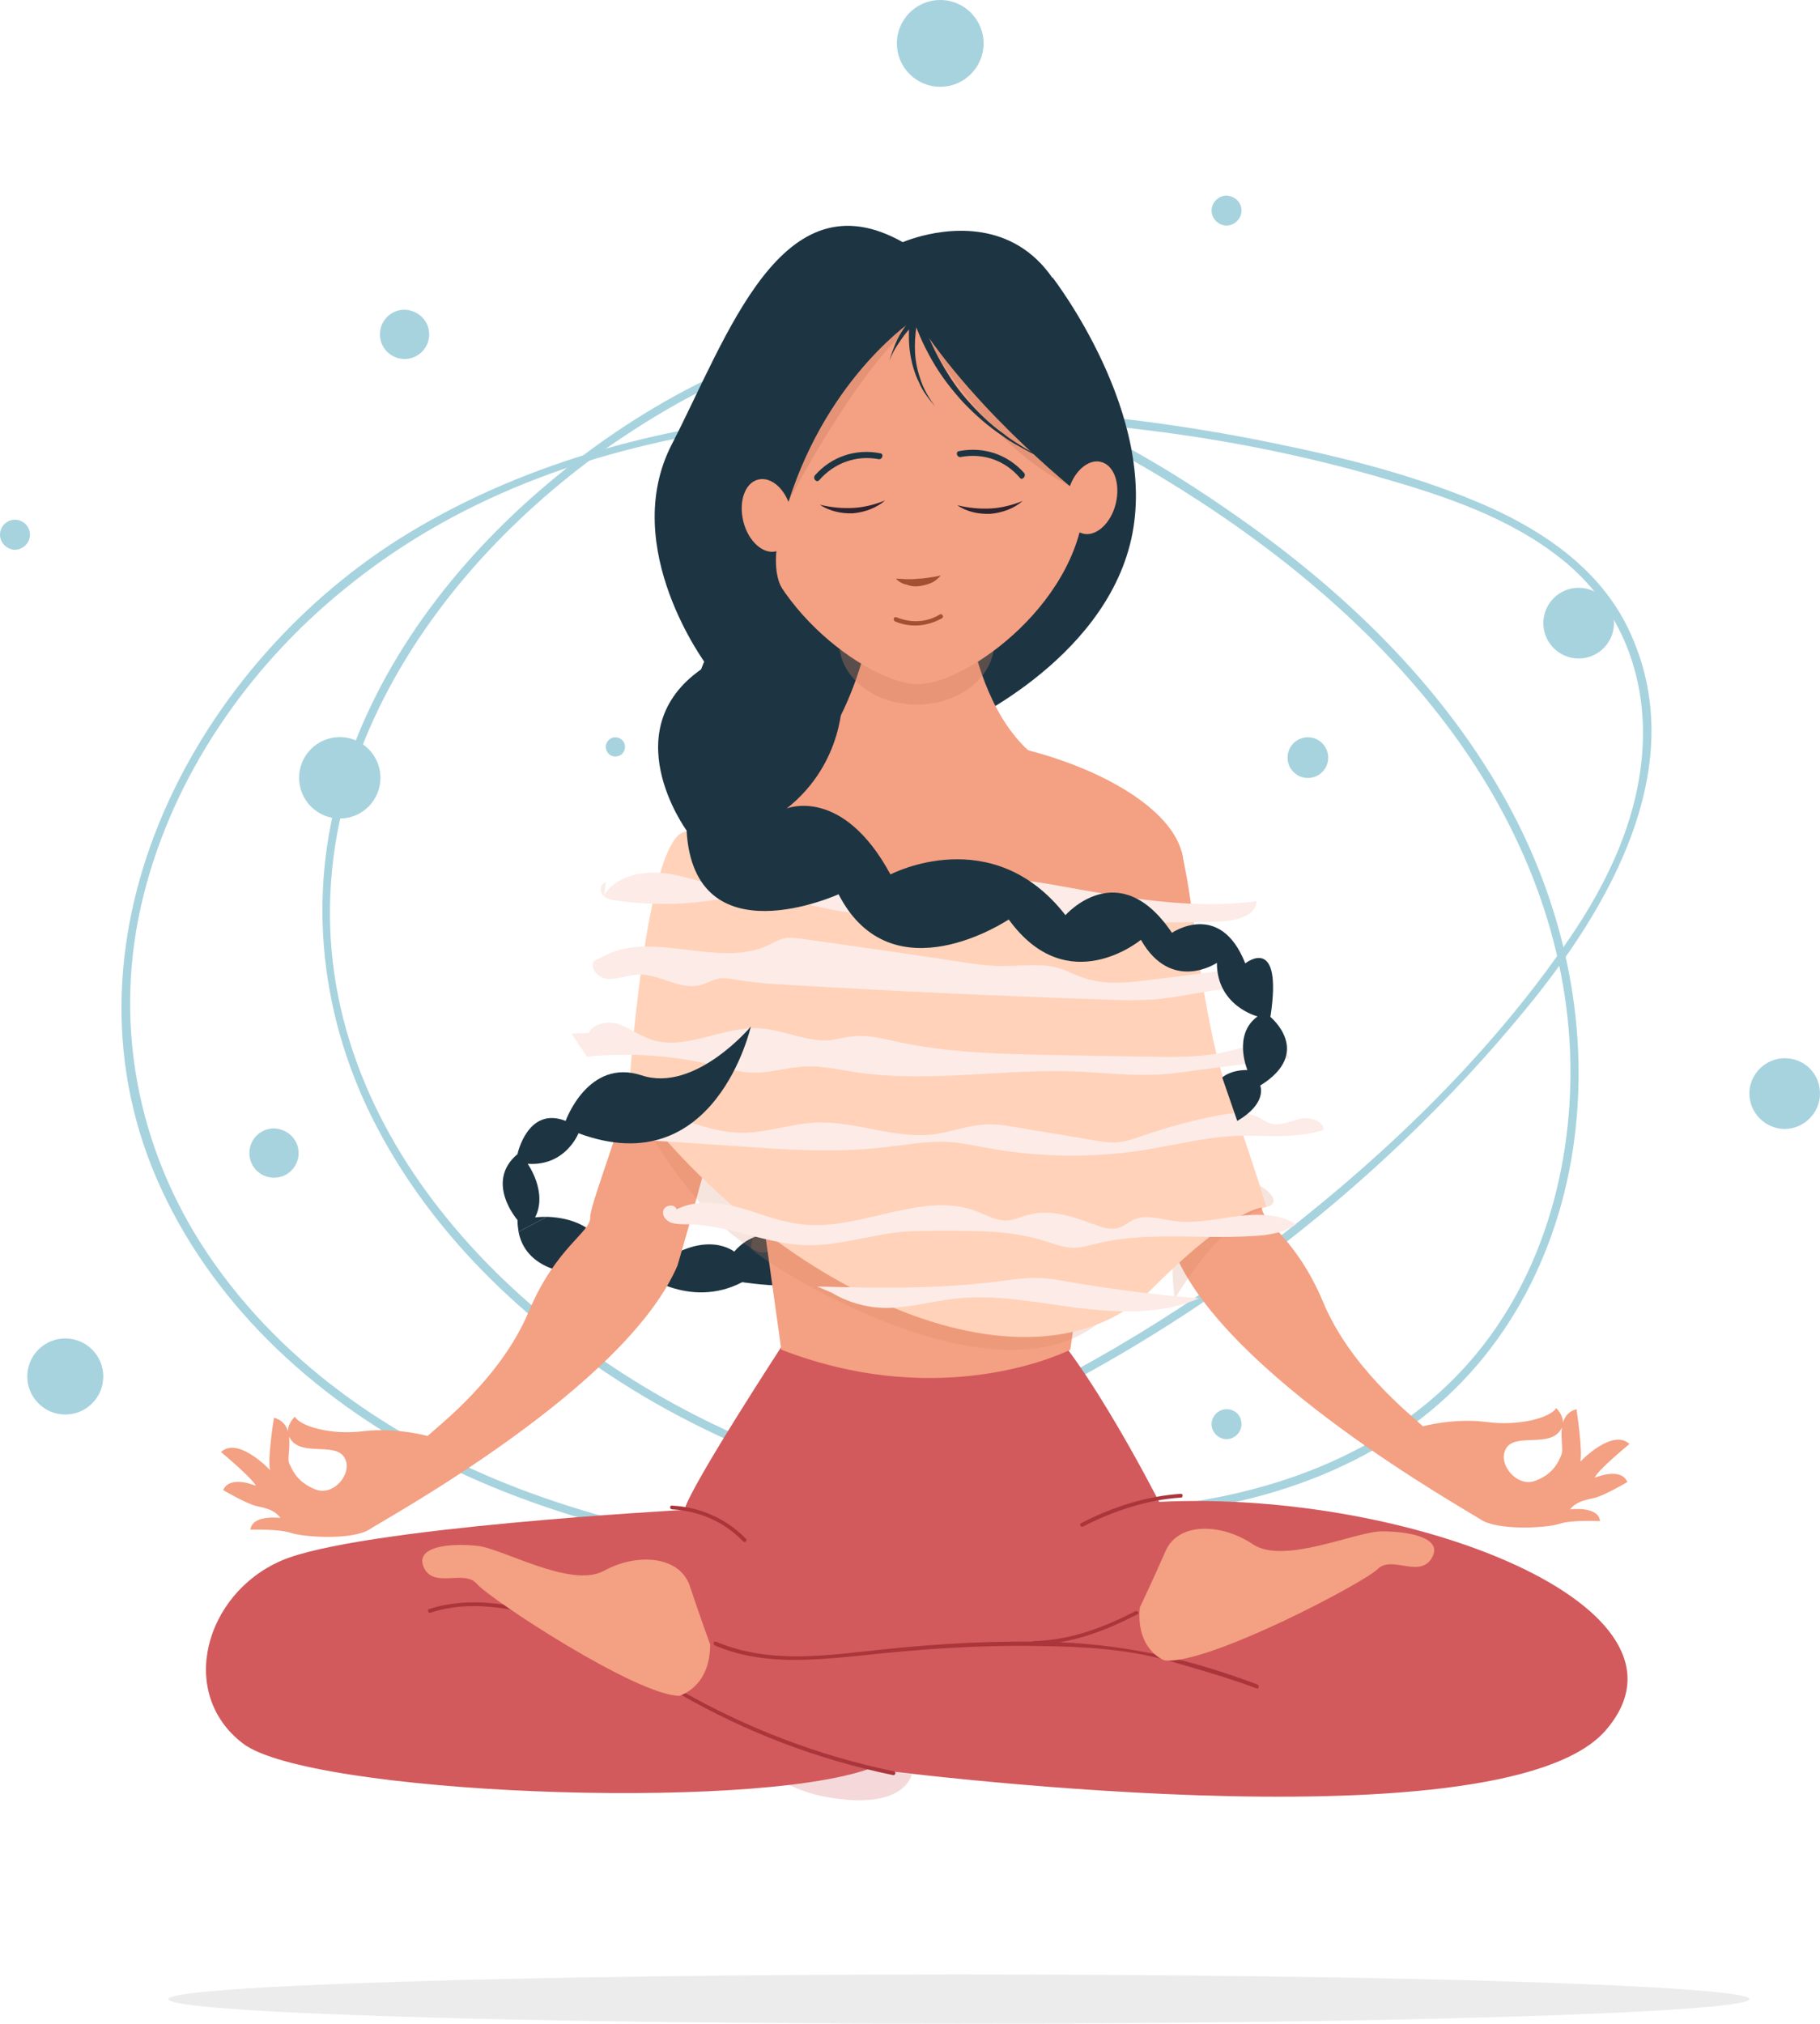 <svg xmlns="http://www.w3.org/2000/svg" width="447" height="497" viewBox="0 0 447 497" fill="none"><path d="M224.224 82.373C206.744 80.53 189.526 85.399 173.886 93.031C159.691 99.874 146.285 108.821 134.325 118.953C111.718 138.033 92.661 162.903 83.986 191.589C75.18 220.275 78.729 250.539 92.661 276.988C107.25 304.753 131.17 326.859 157.851 342.781C187.16 360.15 220.675 370.414 254.585 372.388C285.734 374.23 318.987 369.23 345.141 351.203C368.931 334.754 382.994 308.306 386.674 279.751C390.486 250.408 383.651 220.801 369.062 195.142C353.553 167.903 330.553 145.665 305.186 127.77C277.585 108.163 245.385 91.057 211.081 88.557C202.801 87.899 194.521 88.294 186.372 89.61C185.057 89.873 185.583 91.715 186.897 91.584C221.858 85.925 256.293 99.61 285.734 117.506C311.758 133.296 336.073 152.903 354.605 177.114C372.611 200.668 384.44 228.564 385.623 258.434C386.674 286.331 378.657 315.148 359.599 335.939C338.438 359.098 306.895 368.835 276.403 370.546C243.676 372.256 210.292 365.545 180.326 352.124C126.702 328.175 74.917 276.593 81.621 213.037C84.643 183.694 99.889 156.85 119.736 135.533C129.856 124.743 141.159 115.137 153.514 106.979C167.446 97.768 182.692 89.741 199.121 85.925C207.401 84.083 215.812 83.425 224.356 84.346C225.538 84.478 225.538 82.504 224.224 82.373Z" fill="#A7D3DF"></path><path d="M237.497 379.23C219.623 385.415 200.171 382.651 181.902 379.756C164.421 376.862 147.072 372.782 130.512 366.729C99.1 355.281 69.922 336.07 50.996 307.91C33.515 281.856 27.601 250.539 35.224 220.011C42.584 190.404 60.984 163.824 84.511 144.744C138.529 100.4 215.548 97.373 281.79 105.663C301.111 108.032 320.3 111.847 338.963 117.243C354.603 121.716 370.901 127.111 383.781 137.507C397.319 148.428 404.022 164.482 403.496 181.851C402.97 199.878 395.084 216.59 384.964 231.196C366.169 258.566 341.329 282.646 315.305 302.91C289.019 323.438 260.104 340.412 229.349 353.176C221.988 356.203 214.497 359.097 206.874 361.729C205.691 362.124 206.217 364.098 207.4 363.703C272.327 341.465 330.814 301.2 374.45 248.17C395.347 222.906 415.851 187.641 399.947 154.481C393.113 140.138 379.707 130.796 365.644 124.48C348.689 116.979 330.288 112.374 312.151 108.689C275.35 101.189 236.84 98.163 199.382 101.321C164.947 104.084 130.38 112.769 100.545 130.796C48.104 162.508 12.749 229.485 38.378 289.225C51.39 319.49 76.625 342.912 105.408 357.913C121.443 366.335 138.792 372.256 156.404 376.598C174.41 380.941 193.336 384.625 211.868 384.888C220.674 385.02 229.48 384.099 237.892 381.072C239.206 380.678 238.68 378.704 237.497 379.23Z" fill="#A7D3DF"></path><path d="M90.512 198.091C94.412 194.185 94.412 187.854 90.512 183.948C86.611 180.043 80.286 180.043 76.385 183.948C72.484 187.854 72.484 194.185 76.385 198.091C80.286 201.996 86.611 201.996 90.512 198.091Z" fill="#A7D3DF"></path><path d="M105.408 82.11C105.408 85.399 102.78 88.162 99.362 88.162C96.076 88.162 93.316 85.531 93.316 82.11C93.316 78.82 95.945 76.057 99.362 76.057C102.78 76.188 105.408 78.82 105.408 82.11Z" fill="#A7D3DF"></path><path d="M73.34 283.173C73.34 286.463 70.711 289.226 67.294 289.226C64.008 289.226 61.248 286.594 61.248 283.173C61.248 279.883 63.877 277.12 67.294 277.12C70.711 277.252 73.34 279.883 73.34 283.173Z" fill="#A7D3DF"></path><path d="M326.213 186.063C326.213 188.826 323.979 191.063 321.219 191.063C318.459 191.063 316.225 188.826 316.225 186.063C316.225 183.299 318.459 181.062 321.219 181.062C323.979 181.062 326.213 183.299 326.213 186.063Z" fill="#A7D3DF"></path><path d="M153.513 183.431C153.513 184.747 152.461 185.8 151.147 185.8C149.833 185.8 148.781 184.747 148.781 183.431C148.781 182.115 149.833 181.062 151.147 181.062C152.461 181.062 153.513 182.115 153.513 183.431Z" fill="#A7D3DF"></path><path d="M304.923 51.714C304.923 53.688 303.214 55.398 301.243 55.398C299.271 55.398 297.562 53.688 297.562 51.714C297.562 49.74 299.271 48.029 301.243 48.029C303.346 48.161 304.923 49.74 304.923 51.714Z" fill="#A7D3DF"></path><path d="M304.923 349.756C304.923 351.729 303.214 353.44 301.243 353.44C299.271 353.44 297.562 351.729 297.562 349.756C297.562 347.782 299.271 346.071 301.243 346.071C303.346 346.071 304.923 347.65 304.923 349.756Z" fill="#A7D3DF"></path><path d="M446.999 268.567C446.999 273.304 443.056 277.251 438.325 277.251C433.593 277.251 429.65 273.304 429.65 268.567C429.65 263.829 433.593 259.882 438.325 259.882C443.188 259.882 446.999 263.698 446.999 268.567Z" fill="#A7D3DF"></path><path d="M16.035 347.386C21.189 347.386 25.366 343.204 25.366 338.044C25.366 332.884 21.189 328.701 16.035 328.701C10.881 328.701 6.703 332.884 6.703 338.044C6.703 343.204 10.881 347.386 16.035 347.386Z" fill="#A7D3DF"></path><path d="M7.36 131.323C7.36 133.297 5.652 135.007 3.68 135.007C1.709 135.007 0 133.297 0 131.323C0 129.218 1.709 127.639 3.68 127.639C5.652 127.639 7.36 129.218 7.36 131.323Z" fill="#A7D3DF"></path><path d="M230.925 21.317C236.805 21.317 241.571 16.545 241.571 10.659C241.571 4.772 236.805 0 230.925 0C225.046 0 220.279 4.772 220.279 10.659C220.279 16.545 225.046 21.317 230.925 21.317Z" fill="#A7D3DF"></path><path d="M387.725 161.719C392.516 161.719 396.4 157.831 396.4 153.034C396.4 148.238 392.516 144.35 387.725 144.35C382.935 144.35 379.051 148.238 379.051 153.034C379.051 157.831 382.935 161.719 387.725 161.719Z" fill="#A7D3DF"></path><path d="M141.946 312.78L148.781 307.122C145.758 300.148 138.398 298.964 134.323 298.832L127.357 302.516C129.329 312.78 141.946 312.78 141.946 312.78Z" fill="#1D3542"></path><path d="M198.988 305.543C198.988 305.543 187.816 298.701 180.325 307.385C180.325 307.385 173.49 301.727 161.661 310.544L157.324 312.386C157.324 312.386 169.153 321.728 182.296 314.886C182.296 314.886 202.8 318.044 203.457 312.386C203.983 306.859 198.988 305.543 198.988 305.543Z" fill="#1D3542"></path><path d="M234.869 178.563C234.869 178.563 271.013 162.904 277.847 132.376C284.682 101.848 258.527 68.162 258.527 68.162C258.527 68.162 150.095 161.062 173.753 180.405C185.976 190.405 234.869 186.063 234.869 186.063" fill="#1D3542"></path><path opacity="0.22" d="M191.89 144.35C191.89 144.35 203.719 174.352 225.537 173.036C247.355 171.852 262.732 143.955 264.046 129.744C265.361 115.665 189.393 128.692 191.89 144.35Z" fill="#1D3542"></path><path d="M193.073 328.965C193.073 328.965 169.416 365.151 168.101 370.809C168.101 370.809 87.665 375.152 69.002 383.31C50.338 391.468 43.504 415.812 59.67 428.181C75.836 440.55 183.61 445.024 213.577 434.365C213.577 434.365 368.141 454.893 394.296 425.023C420.451 395.021 346.98 365.809 284.682 368.836C284.682 368.836 262.864 325.807 251.035 320.149C239.206 314.622 193.073 328.965 193.073 328.965Z" fill="#D25A5C"></path><path opacity="0.23" d="M223.96 435.681C223.96 435.681 193.073 433.181 165.078 413.18C165.078 413.18 182.559 437.523 202.405 441.207C222.382 445.023 223.96 435.681 223.96 435.681Z" fill="#D25A5C"></path><path opacity="0.23" d="M106.461 385.153C105.278 386.469 98.969 389.495 105.278 391.995C111.455 394.495 145.759 413.181 154.565 410.68C163.239 408.18 112.769 378.31 106.461 385.153Z" fill="#D25A5C"></path><path opacity="0.23" d="M290.859 407.522C292.174 407.654 318.986 400.811 330.815 395.811C342.644 390.811 345.141 387.127 348.295 387.127C351.45 387.127 350.792 380.942 342.118 381.468C333.443 382.126 297.3 397.653 297.3 397.653L290.991 408.443" fill="#D25A5C"></path><path opacity="0.23" d="M282.184 391.995C282.184 391.995 253.531 398.179 249.194 397.653C244.857 396.995 257.869 370.152 288.492 367.651C288.492 367.651 258.526 366.993 238.68 389.495C218.702 411.996 201.879 383.836 189.393 377.652C189.393 377.652 209.37 402.916 210.29 406.206C210.29 406.206 241.308 402.259 250.246 403.706C250.246 403.706 272.852 403.969 283.761 391.732L282.184 391.995Z" fill="#D25A5C"></path><path d="M175.592 404.101C187.027 408.969 199.118 407.785 211.21 406.601C225.668 405.022 240.256 403.969 254.845 404.232C265.623 404.364 276.4 404.89 286.783 407.785C294.144 409.89 301.504 411.996 308.601 414.628C309.127 414.891 309.39 413.97 308.864 413.706C292.829 407.654 277.189 403.969 259.971 403.311C245.777 402.785 231.451 403.574 217.387 405.022C203.456 406.469 189.261 408.838 175.855 403.18C175.198 402.916 175.066 403.838 175.592 404.101Z" fill="#AA353B"></path><path d="M166.788 415.943C183.217 425.417 200.828 432.128 219.36 435.944C219.886 436.076 220.149 435.155 219.623 435.023C201.091 431.207 183.611 424.496 167.182 415.154C166.788 414.759 166.262 415.68 166.788 415.943Z" fill="#AA353B"></path><path d="M134.717 396.337C124.991 393.968 115.265 391.994 105.408 395.152C104.882 395.284 105.145 396.205 105.671 396.073C115.265 392.915 124.86 394.889 134.454 397.258C135.111 397.389 135.243 396.6 134.717 396.337Z" fill="#AA353B"></path><g opacity="0.49"><path opacity="0.49" d="M209.241 405.417C205.823 400.416 202.275 395.416 198.857 390.284Z" fill="#D25A5C"></path></g><path d="M290.069 366.861C281.657 367.388 272.983 370.151 265.491 374.099C264.965 374.362 265.491 375.151 266.017 374.888C273.377 371.072 281.789 368.309 290.069 367.782C290.595 367.782 290.595 366.861 290.069 366.861Z" fill="#AA353B"></path><path d="M165.079 370.678C171.782 371.072 177.828 373.704 182.559 378.573C182.954 378.968 183.611 378.31 183.216 377.915C178.353 372.915 172.045 370.151 165.079 369.756C164.422 369.625 164.422 370.678 165.079 370.678Z" fill="#AA353B"></path><path d="M278.899 395.679C270.882 399.758 262.996 402.784 253.796 403.048C253.138 403.048 253.138 403.969 253.796 403.969C262.996 403.706 271.145 400.679 279.293 396.468C279.951 396.337 279.425 395.416 278.899 395.679Z" fill="#AA353B"></path><path d="M166.13 206.854C166.13 208.038 163.501 216.986 160.873 240.145C158.244 263.435 144.706 295.279 144.969 298.964C145.101 302.648 136.558 306.201 129.855 322.123C123.152 338.045 108.694 349.361 105.014 352.651C105.014 352.651 97.391 350.545 89.374 351.466C81.356 352.519 73.733 350.282 72.419 347.914C72.419 347.914 68.87 351.203 72.025 354.23C75.31 357.256 82.671 354.361 84.642 358.046C86.745 361.73 82.013 367.52 77.545 365.809C73.076 364.099 71.762 361.072 70.973 359.23C70.316 357.388 73.076 349.756 67.293 348.177C67.293 348.177 65.584 358.572 66.373 361.072C66.373 361.072 58.487 352.651 54.281 356.598C54.281 356.598 62.036 363.046 62.824 364.888C62.824 364.888 56.516 362.125 54.807 365.941C54.807 365.941 60.59 369.362 63.087 369.888C65.584 370.415 67.556 370.941 68.87 372.783C68.87 372.783 61.904 371.862 61.51 375.678C61.51 375.678 68.344 375.415 71.499 376.468C74.653 377.52 86.614 378.31 90.819 375.547C95.025 372.783 153.512 340.808 166.393 310.806C166.393 310.806 182.033 257.646 182.033 245.145" fill="#F4A082"></path><path opacity="0.21" d="M154.432 269.093C154.432 269.093 167.575 295.937 184.398 306.464C201.221 317.122 176.249 249.75 154.432 269.093Z" fill="#D18161"></path><path d="M290.334 209.222C290.202 210.406 291.911 214.09 294.408 237.381C296.905 260.672 310.18 292.647 309.917 296.332C309.654 300.016 318.197 303.7 324.9 319.622C331.472 335.544 345.93 346.992 349.478 350.282C349.478 350.282 357.101 348.176 365.119 349.229C373.136 350.282 380.759 348.176 382.205 345.808C382.205 345.808 385.753 349.098 382.468 352.124C379.182 355.019 371.822 352.124 369.85 355.808C367.747 359.493 372.479 365.283 376.948 363.704C381.416 362.125 382.862 358.966 383.519 357.124C384.308 355.282 381.548 347.65 387.199 346.071C387.199 346.071 388.776 356.466 388.119 358.966C388.119 358.966 396.005 350.677 400.211 354.624C400.211 354.624 392.325 361.072 391.668 362.914C391.668 362.914 398.108 360.151 399.685 363.967C399.685 363.967 393.902 367.388 391.405 367.914C388.908 368.441 386.936 368.967 385.622 370.678C385.622 370.678 392.588 369.756 392.982 373.572C392.982 373.572 386.148 373.178 382.993 374.23C379.839 375.283 367.879 375.941 363.673 373.178C359.467 370.414 301.243 337.913 288.625 307.911C288.625 307.911 273.379 254.619 273.511 242.118" fill="#F4A082"></path><path opacity="0.21" d="M288.494 318.964C288.494 318.964 300.323 298.963 310.969 296.463C321.483 294.095 282.842 271.593 288.494 318.964Z" fill="#D18161"></path><path d="M191.891 331.465L180.062 246.593L165.21 211.591C165.21 211.591 162.318 202.774 195.571 186.721C229.217 170.536 288.362 189.879 290.596 211.196C292.962 234.75 276.007 242.25 276.007 242.25L262.864 331.465C262.864 331.465 232.372 347.124 191.891 331.465Z" fill="#F4A082"></path><path opacity="0.21" d="M184.399 306.464C184.267 307.912 241.834 346.335 269.567 325.15C297.167 303.964 190.05 261.594 184.399 306.464Z" fill="#D18161"></path><path d="M199.119 186.589C198.068 189.747 216.731 167.246 214.891 134.876H235.92C235.92 134.876 235.92 175.141 257.212 187.774C257.343 187.905 223.828 218.959 199.119 186.589Z" fill="#F4A082"></path><path opacity="0.34" d="M225.142 173.036C235.667 173.036 244.199 166.202 244.199 157.772C244.199 149.342 235.667 142.508 225.142 142.508C214.616 142.508 206.084 149.342 206.084 157.772C206.084 166.202 214.616 173.036 225.142 173.036Z" fill="#D18161"></path><path d="M174.41 403.838C174.41 403.838 171.913 396.995 169.416 389.495C166.919 381.994 156.273 381.336 148.255 385.81C140.106 390.153 123.283 380.152 117.106 379.626C110.929 378.968 102.123 379.626 103.963 384.626C106.197 390.416 113.952 385.284 117.106 388.968C120.26 392.653 156.404 416.47 166.919 416.47C166.919 416.338 174.41 414.496 174.41 403.838Z" fill="#F4A082"></path><path d="M279.95 394.758C279.95 394.758 283.105 388.179 286.259 380.941C289.413 373.704 300.059 374.099 307.682 379.231C315.305 384.363 333.049 376.073 339.358 376.073C345.666 376.073 354.209 377.52 351.844 382.257C349.083 387.916 341.855 381.863 338.437 385.284C335.02 388.705 296.774 408.838 286.128 407.785C286.128 407.917 278.899 405.285 279.95 394.758Z" fill="#F4A082"></path><path d="M168.759 204.222C169.547 204.222 273.116 242.382 292.568 222.644C292.568 222.644 296.51 254.356 300.979 266.462C305.974 280.147 310.968 295.806 310.968 296.464C310.968 296.464 304.134 295.279 282.973 316.465C254.321 345.15 192.285 319.096 154.433 268.831C154.301 268.831 158.638 203.696 168.759 204.222Z" fill="#FFD2B9"></path><path d="M148.912 234.487C160.872 228.697 176.644 237.776 188.735 232.118C190.05 231.46 191.364 230.671 192.81 230.408C194.124 230.144 195.57 230.408 196.884 230.539C209.896 232.381 222.908 234.223 235.788 236.197C239.205 236.724 242.754 237.25 246.303 237.25C250.903 237.25 255.634 236.46 260.103 237.776C262.206 238.434 264.046 239.487 266.149 240.145C271.538 241.987 277.452 241.329 283.235 240.54C290.989 239.618 298.744 238.566 306.498 237.645C308.733 237.382 311.756 237.645 312.019 239.75C312.15 241.987 308.864 242.513 306.498 242.513C299.401 242.513 292.304 244.487 285.206 245.277C280.081 245.803 274.955 245.671 269.697 245.408C244.988 244.619 220.148 243.434 195.438 241.987C190.707 241.724 185.844 241.461 181.244 240.671C179.535 240.408 177.827 240.013 176.249 240.408C174.935 240.671 173.621 241.461 172.306 241.855C167.049 243.434 161.792 238.961 156.403 239.355C154.037 239.487 151.672 240.54 149.306 240.408C146.94 240.276 144.574 237.645 146.02 235.934" fill="#FCEBE6"></path><path d="M144.444 254.224C144.969 251.592 148.781 250.671 151.672 251.461C154.432 252.25 156.798 254.224 159.558 255.145C167.97 258.303 177.17 252.119 186.239 252.513C192.416 252.777 198.199 256.066 204.245 255.408C206.085 255.145 207.794 254.619 209.502 254.487C213.314 254.092 217.125 255.145 220.805 255.935C233.029 258.566 245.778 258.83 258.395 259.093C266.149 259.224 273.773 259.356 281.527 259.487C288.493 259.619 295.59 259.751 302.293 258.04C304.922 257.382 307.419 256.461 310.179 256.461C312.939 256.461 315.831 257.645 316.751 259.882C308.996 260.935 301.242 261.856 293.487 262.909C289.676 263.435 285.996 263.961 282.184 263.961C276.401 264.093 270.618 263.435 264.835 263.172C246.829 262.382 228.691 265.935 210.948 263.435C206.217 262.777 201.616 261.593 196.885 261.988C192.81 262.251 188.868 263.567 184.793 263.435C181.77 263.303 178.879 262.514 175.856 261.724C165.604 259.224 154.827 258.435 144.181 259.487C142.866 257.645 141.552 255.672 140.369 253.829C141.946 253.829 143.524 253.698 145.101 253.698" fill="#FCEBE6"></path><path d="M144.444 274.489C149.964 271.199 157.193 271.988 163.37 273.699C169.679 275.541 175.725 278.173 182.296 278.173C188.474 278.173 194.388 275.936 200.434 275.673C210.16 275.278 219.754 279.752 229.349 278.568C233.423 278.041 237.366 276.462 241.441 276.199C244.464 275.936 247.486 276.462 250.509 276.989C256.555 278.041 262.601 278.963 268.516 280.015C270.356 280.278 272.196 280.673 274.167 280.542C276.664 280.41 278.899 279.489 281.264 278.699C287.047 276.726 292.962 275.147 299.008 273.962C302.294 273.304 305.842 272.91 308.734 274.225C309.917 274.752 310.837 275.541 312.151 275.936C314.517 276.594 317.014 275.278 319.38 274.752C321.745 274.225 325.163 275.278 325.031 277.515C318.197 279.752 310.574 278.699 303.345 278.963C295.591 279.357 288.099 281.331 280.476 282.515C268.516 284.358 256.292 284.226 244.332 282.252C240.258 281.594 236.183 280.542 232.109 280.41C227.246 280.278 222.383 281.199 217.52 281.726C205.297 283.173 193.074 282.384 180.851 281.463C174.147 281.068 167.444 280.542 160.741 280.147C155.616 279.752 150.358 279.489 145.232 278.305C144.181 278.041 142.998 277.647 142.341 276.857C141.684 275.936 142.21 274.489 143.392 274.489" fill="#FCEBE6"></path><path d="M167.051 296.595C171.782 294.621 177.171 295.279 182.165 296.727C187.028 298.174 191.891 300.148 196.886 300.674C211.343 302.385 226.458 292.253 239.995 297.516C242.361 298.437 244.595 299.753 247.224 299.753C249.196 299.622 250.904 298.701 252.744 298.306C258.001 296.858 263.653 298.832 268.647 300.674C270.487 301.332 272.59 302.122 274.562 301.595C276.008 301.201 277.191 300.148 278.505 299.49C281.659 298.174 285.208 299.49 288.625 299.885C293.62 300.543 298.614 299.359 303.74 298.701C308.734 298.043 314.254 298.043 318.329 300.674C315.306 302.78 311.231 303.438 307.42 303.569C294.671 304.359 281.659 302.385 269.305 305.411C267.333 305.938 265.362 306.464 263.39 306.464C261.156 306.333 259.053 305.543 256.95 304.885C248.933 302.253 240.39 302.253 231.978 302.253C228.561 302.253 225.012 302.253 221.595 302.517C213.577 303.306 205.692 306.069 197.674 305.806C187.948 305.411 178.748 300.806 169.022 300.674C167.576 300.674 166.131 300.674 164.816 300.28C163.502 299.753 162.45 298.437 162.976 297.122C163.502 295.806 165.868 295.674 166.131 296.99" fill="#FCEBE6"></path><path d="M148.387 219.881C150.884 215.539 156.93 213.96 162.187 214.354C167.444 214.749 172.439 216.854 177.696 217.907C183.085 219.091 188.605 219.223 194.125 218.434C197.017 218.039 199.908 217.381 202.8 217.776C205.56 218.17 208.057 219.486 210.817 220.276C220.411 222.907 230.137 217.249 239.995 216.065C246.566 215.275 253.401 216.328 259.972 217.512C276.007 220.407 292.436 223.434 308.602 221.328C308.471 225.013 303.345 226.197 299.402 226.329C283.762 226.855 268.121 226.329 252.481 224.75C244.726 223.96 236.84 223.039 229.086 223.434C223.566 223.697 218.177 224.75 212.657 224.486C203.457 224.092 194.519 220.407 185.319 220.276C180.588 220.144 175.856 221.065 171.124 221.592C164.684 222.25 158.113 222.118 151.673 221.197C150.358 221.065 148.912 220.802 147.992 219.749C147.204 218.828 147.467 216.986 148.781 216.723" fill="#FCEBE6"></path><path d="M200.697 315.938C215.286 316.333 230.007 316.596 244.596 314.754C247.881 314.359 251.036 313.833 254.321 313.833C257.213 313.833 260.104 314.359 262.865 314.886C273.379 316.596 283.894 318.044 294.54 318.833C285.339 322.912 274.693 322.386 264.573 321.202C254.453 319.886 244.333 317.781 234.344 318.965C228.561 319.623 222.778 321.333 216.995 321.202C212.526 321.07 208.057 319.754 204.377 317.517" fill="#FCEBE6"></path><path d="M266.412 121.322C266.412 147.113 237.628 168.035 225.405 168.035C213.313 168.035 184.398 147.113 184.398 121.322C184.398 95.531 202.01 63.161 224.617 63.161C247.223 63.161 266.412 95.531 266.412 121.322Z" fill="#F4A082"></path><path opacity="0.18" d="M224.486 76.978C224.486 76.978 239.206 108.032 262.864 119.348C286.522 130.665 262.864 119.348 262.864 119.348L233.555 76.057L215.943 72.372C215.943 72.372 189.919 111.322 193.731 123.033C197.542 134.744 193.731 123.033 193.731 123.033C193.731 123.033 215.286 81.32 229.086 77.109C242.886 72.899 221.594 70.925 221.594 70.925" fill="#A05940"></path><path d="M224.88 78.162C224.88 78.162 203.719 91.847 193.73 123.033C193.73 123.033 188.079 136.718 191.89 144.218C195.57 151.719 209.896 161.719 206.873 171.062C206.873 171.062 207.531 187.247 193.205 198.563C193.205 198.563 206.873 192.905 218.702 214.749C218.702 214.749 243.674 201.59 261.681 224.749C261.681 224.749 274.824 209.748 287.836 229.091C287.836 229.091 299.664 220.933 305.842 236.592C305.842 236.592 315.173 229.091 312.019 249.75C312.019 249.75 322.665 258.435 309.522 266.593C309.522 266.593 311.362 270.936 303.87 275.278L300.19 264.62C300.19 264.62 302.03 262.777 306.367 262.777C306.367 262.777 302.687 254.093 308.865 249.619C308.865 249.619 298.876 247.119 298.876 236.46C298.876 236.46 287.704 243.961 280.212 230.802C280.212 230.802 262.206 245.803 247.749 225.802C247.749 225.802 219.097 245.145 205.953 219.617C205.953 219.617 170.467 235.802 168.627 203.958C168.627 203.958 149.963 178.431 173.621 163.43C173.621 163.43 151.935 134.613 164.947 109.217C178.747 82.505 191.89 42.634 221.725 59.477C221.725 59.477 274.035 36.45 266.544 122.507C266.675 122.507 240.52 102.506 224.88 78.162Z" fill="#1D3542"></path><path d="M194.257 125.138C195.44 130.007 193.862 134.612 190.577 135.402C187.422 136.191 183.742 132.902 182.559 128.033C181.376 123.164 182.954 118.559 186.239 117.769C189.525 116.98 193.074 120.269 194.257 125.138Z" fill="#F4A082"></path><path d="M262.339 120.796C261.156 125.665 262.733 130.271 266.019 131.06C269.173 131.85 272.853 128.56 274.036 123.691C275.219 118.823 273.642 114.217 270.356 113.428C267.202 112.638 263.521 115.928 262.339 120.796Z" fill="#F4A082"></path><path d="M157.587 264.093C144.443 259.751 138.923 275.278 138.923 275.278C129.592 271.594 127.094 283.437 127.094 283.437C118.946 290.279 127.094 299.622 127.094 299.622C127.094 300.674 127.226 301.595 127.357 302.517L134.323 298.832C132.614 298.832 131.432 298.964 131.432 298.964C134.586 292.779 129.592 285.805 129.592 285.805C138.923 286.463 142.078 278.305 142.078 278.305C175.724 290.805 184.399 252.119 184.399 252.119C184.399 252.119 170.73 268.436 157.587 264.093Z" fill="#1D3542"></path><path d="M201.354 123.954C204.114 124.612 206.742 124.875 209.502 124.744C212.131 124.612 214.76 123.954 217.388 122.901C215.285 124.744 212.394 125.796 209.502 126.059C206.742 126.191 203.719 125.533 201.354 123.954Z" fill="#2E2430"></path><path d="M219.887 152.64C223.698 154.219 227.772 153.824 231.321 151.85C231.978 151.456 231.321 150.535 230.795 150.929C227.51 152.903 223.698 153.035 220.149 151.587C219.492 151.324 219.229 152.377 219.887 152.64Z" fill="#A34F31"></path><path d="M220.018 142.113C221.069 142.113 221.989 142.244 222.909 142.244C223.829 142.244 224.749 142.244 225.538 142.113C226.458 142.113 227.246 141.981 228.166 141.85C229.086 141.718 230.006 141.586 231.058 141.323C230.401 142.113 229.612 142.771 228.692 143.165C227.772 143.56 226.721 143.823 225.669 143.955C224.618 144.087 223.566 143.955 222.646 143.56C221.726 143.429 220.806 142.902 220.018 142.113Z" fill="#A34F31"></path><path d="M235.131 124.086C237.891 124.744 240.52 125.007 243.28 124.875C245.908 124.744 248.537 124.086 251.166 123.033C249.063 124.875 246.171 125.928 243.28 126.191C240.388 126.323 237.365 125.665 235.131 124.086Z" fill="#2E2430"></path><path d="M201.222 117.901C204.902 113.691 210.291 111.717 215.811 112.769C216.731 112.901 217.126 111.454 216.206 111.322C210.16 110.138 204.245 112.111 200.171 116.717C199.514 117.507 200.565 118.691 201.222 117.901Z" fill="#1D3542"></path><path d="M251.56 116.191C247.486 111.585 241.571 109.611 235.526 110.796C234.606 110.927 235 112.375 235.92 112.243C241.44 111.19 246.829 113.033 250.509 117.375C251.035 118.033 252.086 116.98 251.56 116.191Z" fill="#1D3542"></path><path d="M226.062 76.057C226.851 80.004 228.428 83.952 230.4 87.636C232.371 91.321 234.606 94.873 237.366 98.031C240.126 101.19 243.149 104.216 246.566 106.585C248.143 107.9 249.983 108.953 251.823 110.137C253.663 111.19 255.503 112.111 257.475 113.164C255.503 112.243 253.532 111.453 251.692 110.401C249.852 109.348 248.012 108.427 246.303 107.111C242.754 104.742 239.6 101.979 236.577 98.821C233.686 95.663 231.057 92.242 228.954 88.557C226.851 84.873 225.011 80.925 223.828 76.583L226.062 76.057Z" fill="#1D3542"></path><path d="M226.983 73.293C226.063 75.267 225.538 77.504 225.143 79.873C224.749 82.11 224.618 84.478 224.749 86.715C224.88 89.084 225.406 91.321 226.195 93.558C226.983 95.795 228.166 97.768 229.612 99.742C228.035 97.9 226.589 96.058 225.669 93.821C224.618 91.716 223.96 89.347 223.566 86.978C223.172 84.61 223.172 82.11 223.303 79.741C223.566 77.241 223.96 75.004 224.749 72.504L226.983 73.293Z" fill="#1D3542"></path><path d="M229.085 75.794C228.034 76.452 226.851 77.373 225.8 78.294C224.748 79.215 223.828 80.268 222.908 81.321C221.988 82.373 221.2 83.558 220.411 84.742C219.622 85.926 218.965 87.242 218.439 88.558C218.834 87.242 219.359 85.795 219.885 84.479C220.411 83.163 221.2 81.847 221.988 80.663C222.777 79.478 223.565 78.163 224.617 77.11C225.537 75.926 226.588 74.873 227.771 73.82L229.085 75.794Z" fill="#1D3542"></path><path opacity="0.56" d="M429.65 490.947C429.65 494.237 342.774 497 235.525 497C128.277 497 41.4 494.369 41.4 490.947C41.4 487.658 128.277 484.895 235.525 484.895C342.774 484.895 429.65 487.658 429.65 490.947Z" fill="#DDDDDD"></path></svg>
